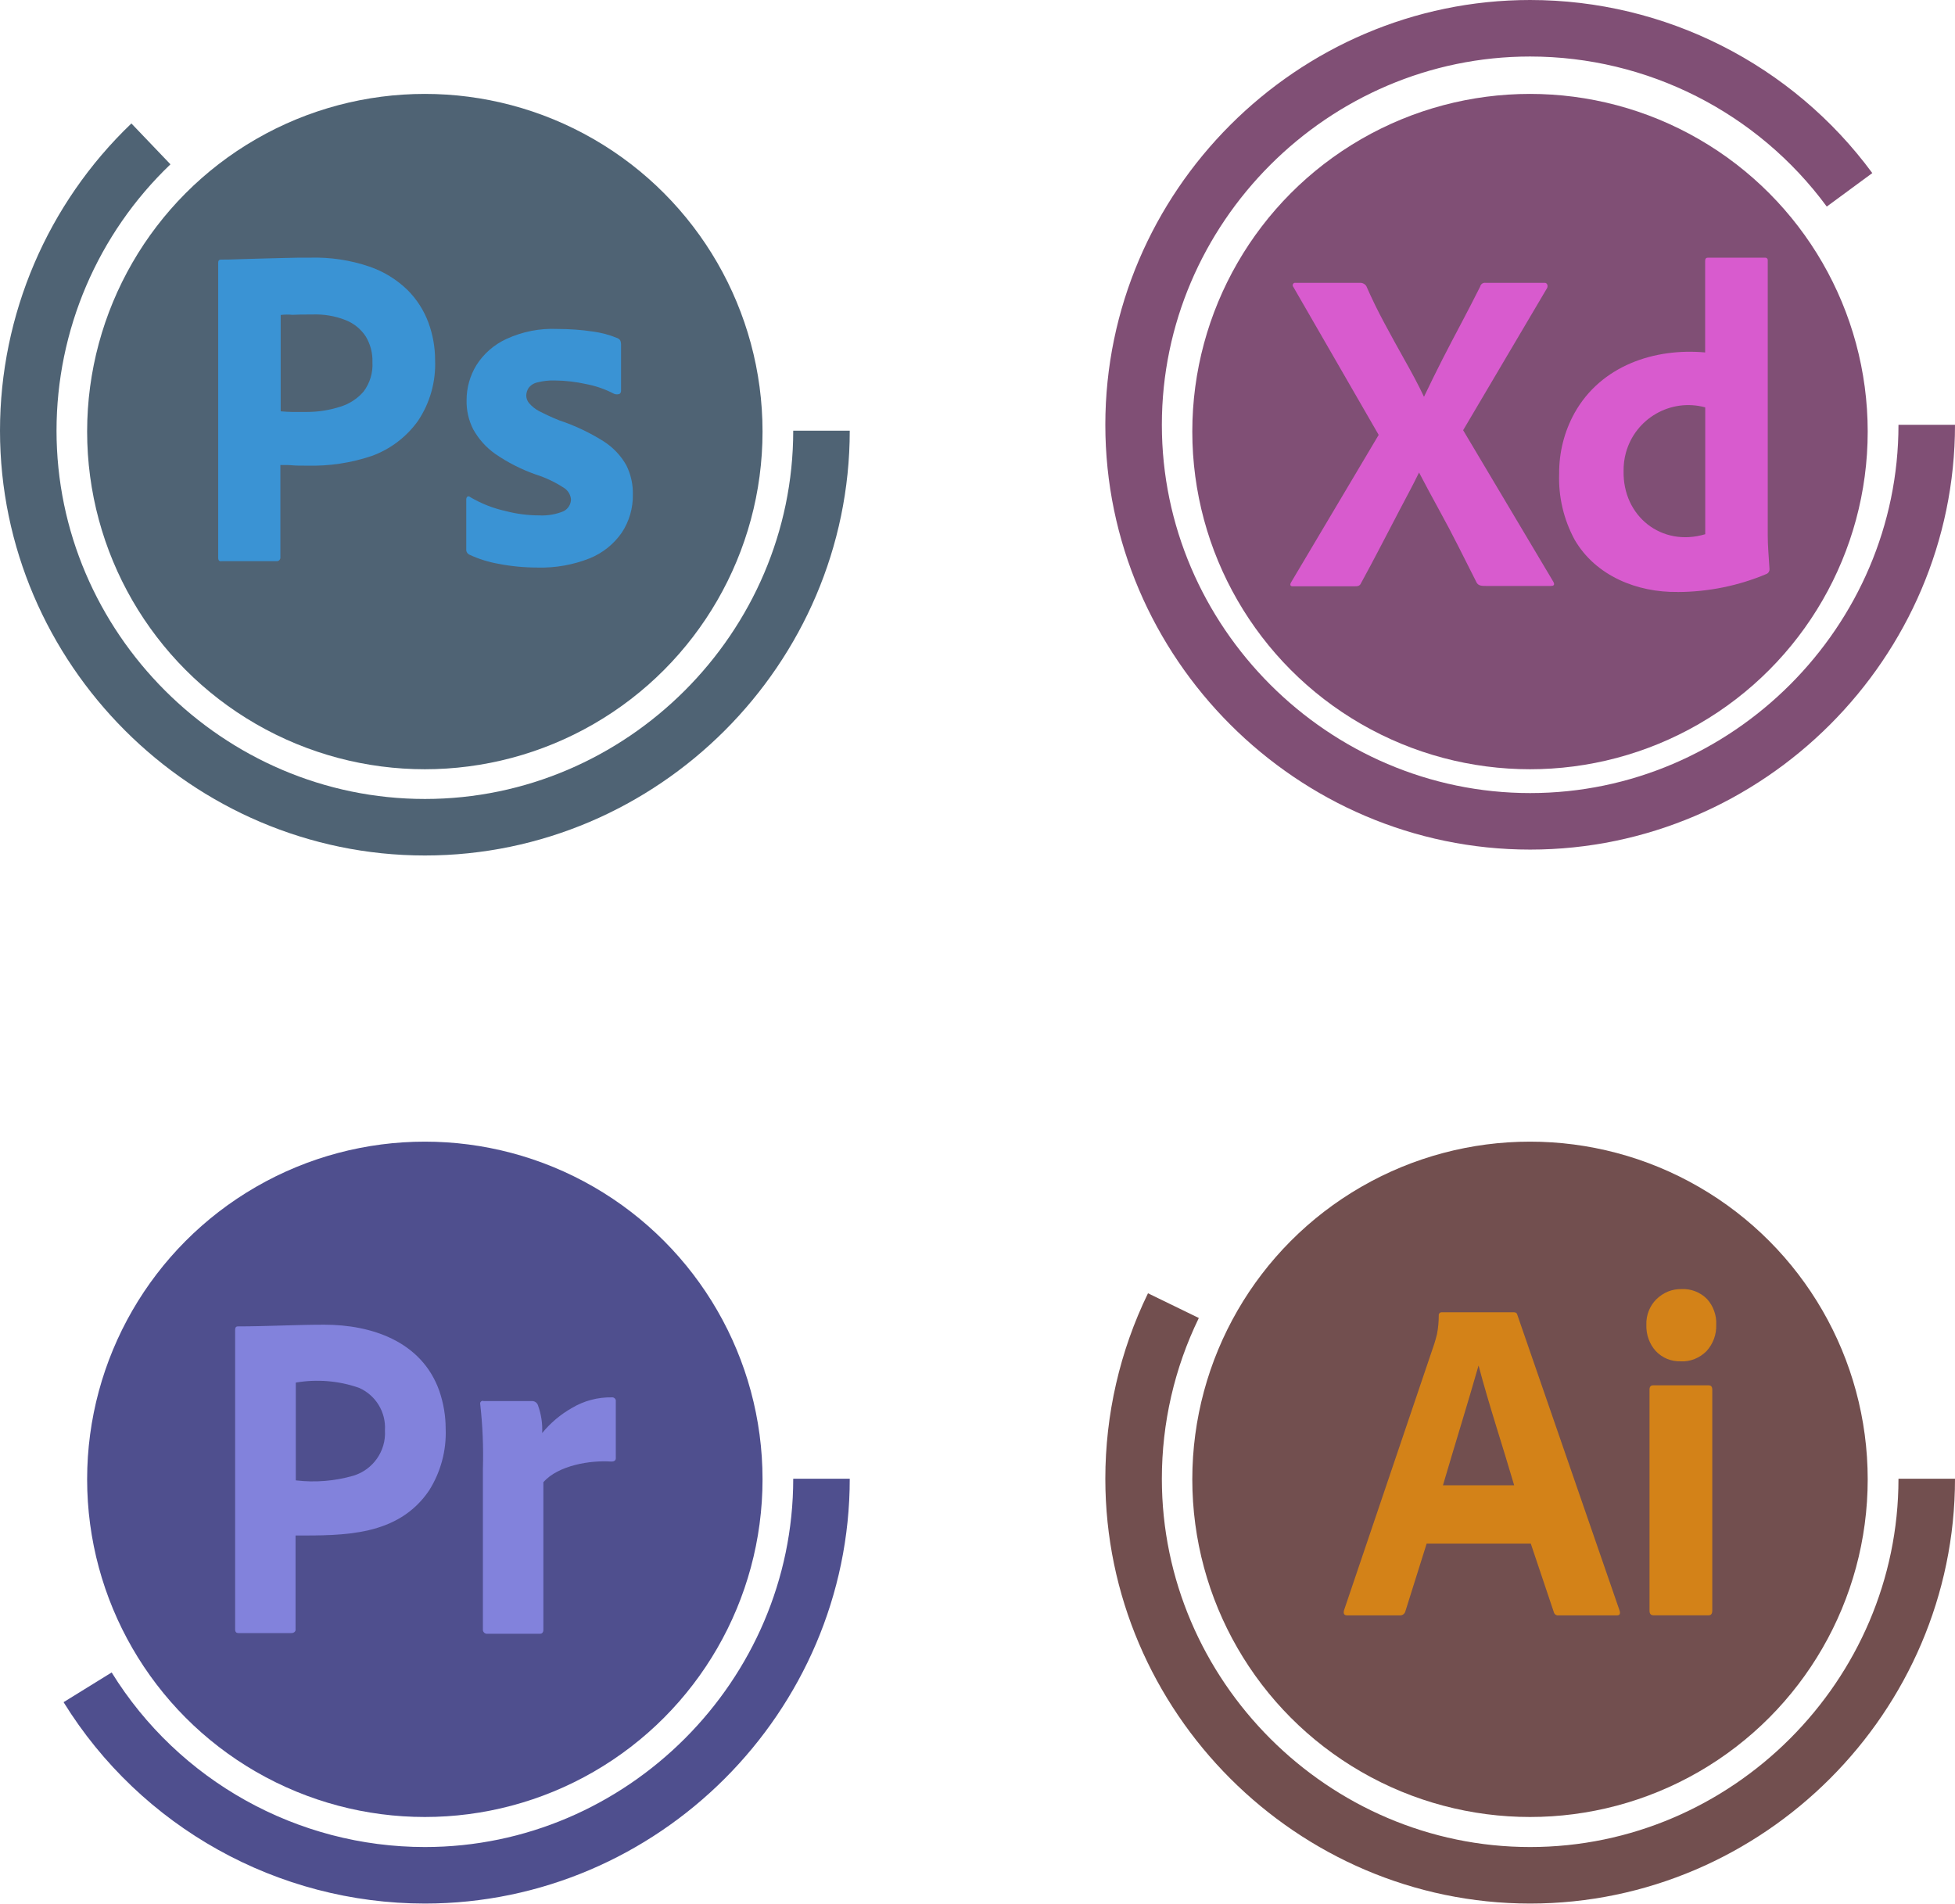 <?xml version="1.0" encoding="UTF-8"?>
<svg id="Layer_1" data-name="Layer 1" xmlns="http://www.w3.org/2000/svg" viewBox="0 0 242.1 235.76">
  <defs>
    <style>
      .cls-1 {
        stroke: #001e36;
      }

      .cls-1, .cls-2, .cls-3, .cls-4 {
        fill: none;
        opacity: .69;
        stroke-width: 7px;
      }

      .cls-5 {
        fill: #001e36;
      }

      .cls-5, .cls-6, .cls-7, .cls-8, .cls-9, .cls-10, .cls-11, .cls-12 {
        stroke-width: 0px;
      }

      .cls-5, .cls-13, .cls-7, .cls-10, .cls-11 {
        opacity: .69;
      }

      .cls-5, .cls-7, .cls-10, .cls-11 {
        isolation: isolate;
      }

      .cls-6 {
        fill: #99f;
      }

      .cls-7 {
        fill: #00005b;
      }

      .cls-2 {
        stroke: #00005b;
      }

      .cls-8 {
        fill: #ff9a00;
      }

      .cls-3 {
        stroke: #300;
      }

      .cls-4 {
        stroke: #470137;
      }

      .cls-9 {
        fill: #31a8ff;
      }

      .cls-10 {
        fill: #470137;
      }

      .cls-11 {
        fill: #300;
      }

      .cls-12 {
        fill: #ff61f6;
      }
    </style>
  </defs>
  <circle id="Ellipse_1" data-name="Ellipse 1" class="cls-5" cx="52.61" cy="53.45" r="41.82"/>
  <g id="Layer_2" data-name="Layer 2" class="cls-13">
    <g id="Outlined_Mnemonics_Logos" data-name="Outlined Mnemonics Logos">
      <g id="Ps">
        <path id="Path_10" data-name="Path 10" class="cls-9" d="M27.02,69.09v-36.56c0-.24.1-.38.36-.38.6,0,1.16,0,1.99-.04.86-.04,1.74-.04,2.71-.08s1.99-.04,3.09-.08,2.17-.04,3.23-.04c2.49-.07,4.97.3,7.32,1.1,1.78.6,3.4,1.6,4.75,2.91,1.15,1.15,2.03,2.53,2.59,4.05.54,1.48.82,3.04.82,4.61.11,2.68-.63,5.33-2.13,7.56-1.43,1.99-3.42,3.5-5.72,4.33-2.58.87-5.28,1.27-8,1.2-.86,0-1.42,0-1.79-.04s-.86-.04-1.52-.04v11.41c.03.24-.14.47-.38.5h-6.9c-.28.05-.42-.09-.42-.41ZM34.76,39.01v11.93c.5.04.96.08,1.38.08h1.88c1.39,0,2.77-.22,4.09-.64,1.13-.34,2.14-.99,2.91-1.88.79-1.05,1.18-2.34,1.1-3.65.04-1.11-.25-2.22-.82-3.17-.6-.92-1.47-1.63-2.49-2.03-1.33-.53-2.76-.76-4.19-.7-.92,0-1.74,0-2.41.04-.49-.05-.98-.04-1.46.02h0Z"/>
        <path id="Path_11" data-name="Path 11" class="cls-9" d="M76.06,48.78c-1.07-.56-2.22-.97-3.41-1.2-1.3-.29-2.63-.45-3.97-.46-.72-.02-1.43.06-2.13.24-.44.09-.83.34-1.1.7-.18.29-.28.62-.28.96.01.34.14.66.36.92.34.39.75.72,1.2.96.82.42,1.67.82,2.53,1.16,1.92.64,3.76,1.51,5.48,2.59,1.16.74,2.13,1.75,2.81,2.95.57,1.13.85,2.38.82,3.65.03,1.68-.45,3.33-1.38,4.73-.99,1.42-2.37,2.52-3.97,3.17-2.05.81-4.24,1.2-6.44,1.14-1.62,0-3.24-.15-4.83-.46-1.26-.22-2.48-.6-3.63-1.14-.26-.13-.41-.4-.38-.68v-6.18c0-.12.05-.24.14-.32.1-.07.24-.05.32.04,1.37.81,2.86,1.4,4.41,1.74,1.37.36,2.78.54,4.19.54,1.01.05,2.01-.12,2.95-.5.58-.27.95-.85.96-1.48-.05-.58-.37-1.11-.86-1.42-1.08-.71-2.26-1.27-3.49-1.66-1.79-.63-3.49-1.49-5.05-2.57-1.12-.79-2.04-1.83-2.71-3.03-.57-1.12-.85-2.37-.82-3.63,0-1.51.42-3,1.2-4.29.9-1.43,2.2-2.57,3.73-3.27,1.97-.91,4.13-1.34,6.3-1.24,1.48,0,2.95.1,4.41.32,1.05.14,2.07.41,3.05.82.15.06.28.17.36.32.05.14.07.28.08.42v5.8c0,.14-.07.27-.18.36-.21.08-.45.08-.66,0Z"/>
      </g>
    </g>
  </g>
  <circle id="Ellipse_14" data-name="Ellipse 14" class="cls-10" cx="189.47" cy="53.45" r="41.82"/>
  <circle id="Ellipse_16" data-name="Ellipse 16" class="cls-7" cx="52.61" cy="183.21" r="41.82"/>
  <circle id="Ellipse_18" data-name="Ellipse 18" class="cls-11" cx="189.47" cy="183.21" r="41.82"/>
  <g id="adobe-xd-svgrepo-com" class="cls-13">
    <path id="Path_15" data-name="Path 15" class="cls-12" d="M191.63,35.6l-10.44,17.68,11.17,18.77c.23.43,0,.52-.34.52h-7.97c-.56,0-.95-.02-1.18-.4-.75-1.5-1.5-2.99-2.25-4.46-.75-1.48-1.54-2.99-2.39-4.53-.84-1.53-1.68-3.09-2.5-4.66-.75,1.54-1.58,3.07-2.39,4.61s-1.6,3.06-2.39,4.58-1.59,3.02-2.41,4.52c-.15.35-.41.38-.79.38h-7.69c-.3,0-.34-.23-.17-.5l10.84-18.25-10.56-18.31c-.12-.12-.12-.32,0-.44.07-.07.17-.1.27-.08h7.92c.33-.03.66.12.84.4.67,1.53,1.42,3.07,2.25,4.61.82,1.54,1.66,3.05,2.5,4.55.84,1.5,1.67,3.01,2.39,4.55.75-1.57,1.51-3.11,2.27-4.61.77-1.5,1.55-3,2.36-4.52.8-1.52,1.58-3.02,2.33-4.52.07-.31.36-.51.67-.46h7.35c.28,0,.39.39.28.58Z"/>
    <path id="Path_16" data-name="Path 16" class="cls-12" d="M207.74,73.31c-4.95.08-10.14-1.96-12.75-6.48-1.35-2.5-2.01-5.31-1.91-8.15-.02-2.64.63-5.23,1.91-7.54,3.28-5.86,9.89-8.06,16.17-7.49v-11.34c0-.27.11-.4.34-.4h7.07c.16-.02.32.09.34.26,0,.03,0,.06,0,.09v34.03c0,1.4.14,2.8.22,4.2.01.24-.12.47-.34.58-3.5,1.48-7.26,2.24-11.06,2.25ZM211.17,66.17v-15.72c-4.27-1.16-8.67,1.37-9.83,5.64-.2.73-.29,1.49-.28,2.24-.12,5.59,4.7,9.45,10.11,7.83Z"/>
  </g>
  <g id="adobe-illustrator-svgrepo-com" class="cls-13">
    <path id="Path_18" data-name="Path 18" class="cls-8" d="M189.58,191.17h-12.91l-2.63,8.37c-.07.31-.35.53-.67.52h-6.54c-.37,0-.5-.21-.39-.63l11.18-33.01c.11-.34.22-.74.33-1.18.15-.77.22-1.54.22-2.32-.03-.19.11-.37.3-.4.03,0,.06,0,.09,0h8.88c.26,0,.41.1.45.29l12.68,36.68c.11.38,0,.57-.33.57h-7.26c-.26.03-.5-.15-.56-.4l-2.85-8.48ZM178.68,183.95h8.83c-1.45-4.96-3.09-9.85-4.41-14.84-1.43,5-2.99,9.99-4.41,14.84Z"/>
    <path id="Path_19" data-name="Path 19" class="cls-8" d="M208.13,168.59c-.57.02-1.14-.08-1.67-.29-.53-.22-1.01-.55-1.41-.97-.4-.44-.7-.95-.9-1.51-.2-.56-.29-1.16-.27-1.75-.02-.59.08-1.18.3-1.73.22-.55.54-1.04.96-1.45.41-.4.9-.72,1.43-.94.53-.21,1.09-.31,1.66-.3,1.18-.06,2.33.39,3.16,1.23.39.43.69.93.88,1.47.2.55.29,1.13.26,1.71.02.6-.07,1.2-.28,1.76-.21.56-.52,1.07-.92,1.51-.42.42-.92.76-1.48.98-.55.22-1.14.32-1.74.29ZM204.27,199.48v-27.39c0-.34.15-.52.45-.52h6.87c.3,0,.45.17.45.52v27.39c0,.38-.15.57-.45.57h-6.82c-.34,0-.5-.19-.5-.57Z"/>
  </g>
  <g id="adobe-premiere-svgrepo-com" class="cls-13">
    <path id="Path_21" data-name="Path 21" class="cls-6" d="M29.12,201.77v-37.1c0-.25.1-.4.35-.4,3.56,0,7.13-.21,10.69-.21,5.78,0,12.05,2.02,14.24,8.19.52,1.51.79,3.09.79,4.69.11,2.71-.62,5.39-2.07,7.68-3.85,5.64-10.53,5.55-16.52,5.55v11.58c.05.34-.24.5-.52.5h-6.55c-.28,0-.41-.14-.41-.46ZM36.63,171.23v12.11c2.39.29,4.82.09,7.14-.58,2.44-.75,4.06-3.07,3.9-5.62.14-2.25-1.14-4.35-3.21-5.26-2.51-.88-5.21-1.1-7.83-.65h0Z"/>
    <path id="Path_22" data-name="Path 22" class="cls-6" d="M59.87,173.52h6.05c.34.01.64.25.72.58.39,1.08.56,2.23.5,3.38,1.03-1.26,2.28-2.31,3.69-3.11,1.49-.89,3.2-1.34,4.93-1.31.25-.03.48.15.5.4,0,.04,0,.08,0,.12v7.02c0,.27-.19.41-.56.41-2.56-.18-6.55.45-8.41,2.55v18.26c0,.35-.15.52-.44.52h-6.49c-.28.03-.53-.18-.56-.45,0-.04,0-.08,0-.13v-19.83c.08-2.68-.03-5.36-.33-8.03-.05-.18.06-.36.24-.4.05-.01.1-.01.15,0Z"/>
  </g>
  <path class="cls-4" d="M238.6,52.61c0,26.94-22.17,49.11-49.11,49.11s-49.11-22.17-49.11-49.11S162.54,3.5,189.48,3.5c15.61,0,30.31,7.44,39.56,20.01"/>
  <path class="cls-1" d="M101.73,53.34c0,26.94-22.17,49.11-49.11,49.11S3.5,80.28,3.5,53.34c0-13.41,5.49-26.25,15.19-35.52"/>
  <path class="cls-2" d="M101.73,183.14c0,26.94-22.17,49.11-49.11,49.11-17,0-32.83-8.82-41.77-23.28"/>
  <path class="cls-3" d="M238.6,183.14c0,26.94-22.17,49.11-49.11,49.11s-49.11-22.17-49.11-49.11c0-7.43,1.68-14.76,4.93-21.44"/>
</svg>